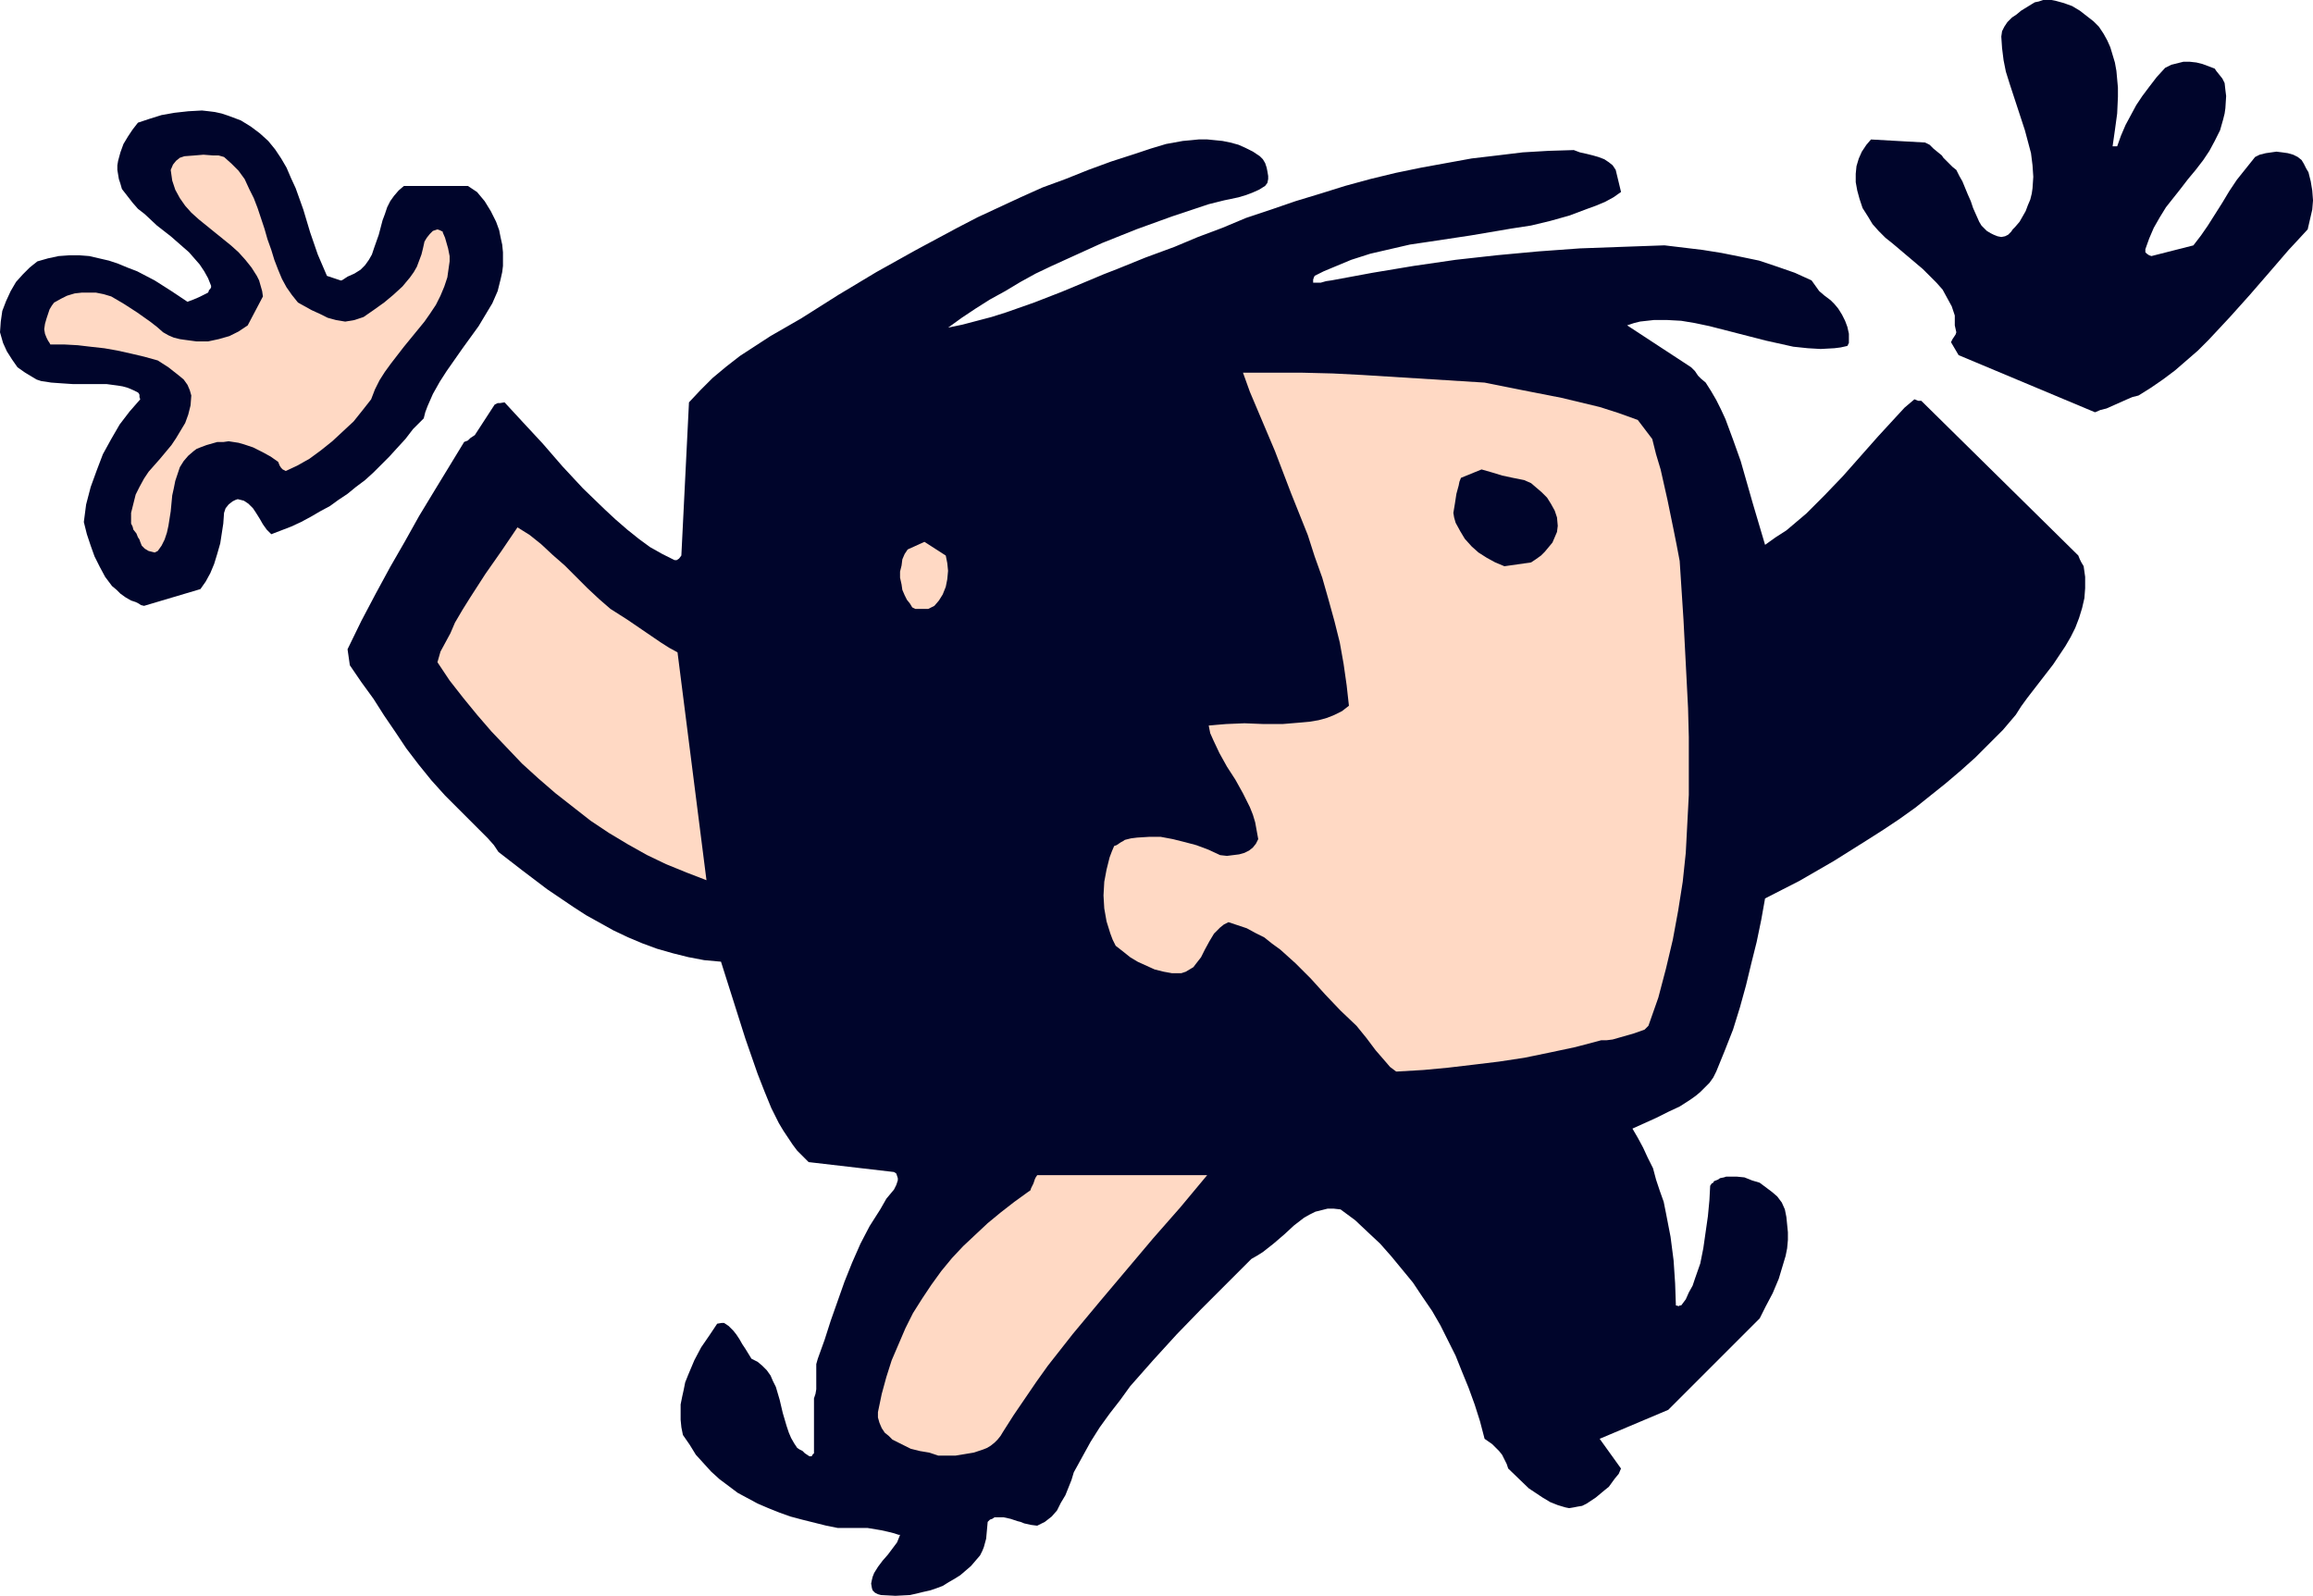 <?xml version="1.0" encoding="UTF-8" standalone="no"?>
<svg
   version="1.0"
   width="129.766mm"
   height="89.528mm"
   id="svg9"
   sodipodi:docname="Pointy Hair.wmf"
   xmlns:inkscape="http://www.inkscape.org/namespaces/inkscape"
   xmlns:sodipodi="http://sodipodi.sourceforge.net/DTD/sodipodi-0.dtd"
   xmlns="http://www.w3.org/2000/svg"
   xmlns:svg="http://www.w3.org/2000/svg">
  <sodipodi:namedview
     id="namedview9"
     pagecolor="#ffffff"
     bordercolor="#000000"
     borderopacity="0.25"
     inkscape:showpageshadow="2"
     inkscape:pageopacity="0.0"
     inkscape:pagecheckerboard="0"
     inkscape:deskcolor="#d1d1d1"
     inkscape:document-units="mm" />
  <defs
     id="defs1">
    <pattern
       id="WMFhbasepattern"
       patternUnits="userSpaceOnUse"
       width="6"
       height="6"
       x="0"
       y="0" />
  </defs>
  <path
     style="fill:#00052b;fill-opacity:1;fill-rule:evenodd;stroke:none"
     d="m 186.809,338.211 3.07,0.162 3.07,-0.162 1.454,-0.323 1.293,-0.323 1.454,-0.323 1.454,-0.485 1.293,-0.485 1.293,-0.808 1.131,-0.646 1.293,-0.808 1.131,-0.97 1.131,-0.97 0.97,-1.131 0.97,-1.131 0.485,-0.97 0.323,-0.808 0.485,-1.778 0.162,-1.778 0.162,-1.778 0.485,-0.485 0.485,-0.162 0.485,-0.323 h 0.646 1.293 l 1.454,0.323 1.454,0.485 0.646,0.162 0.808,0.323 1.454,0.323 1.293,0.162 0.97,-0.485 0.646,-0.323 1.454,-1.131 1.131,-1.293 0.808,-1.616 0.97,-1.616 0.646,-1.616 0.646,-1.616 0.485,-1.616 1.778,-3.232 1.778,-3.232 1.939,-3.07 2.101,-2.909 2.262,-2.909 2.101,-2.909 2.424,-2.747 2.424,-2.747 5.01,-5.494 5.171,-5.333 5.333,-5.333 5.333,-5.333 1.131,-0.646 1.293,-0.808 2.262,-1.778 1.131,-0.97 1.131,-0.97 2.101,-1.939 2.101,-1.616 1.131,-0.646 1.293,-0.646 1.293,-0.323 1.293,-0.323 h 1.293 l 1.454,0.162 3.07,2.262 2.747,2.585 2.586,2.424 2.424,2.747 2.262,2.747 2.262,2.747 1.939,2.909 2.101,3.07 1.778,3.07 1.616,3.232 1.616,3.232 1.293,3.232 1.454,3.555 1.293,3.555 1.131,3.555 0.97,3.717 1.616,1.131 0.808,0.808 0.646,0.646 0.646,0.808 0.485,0.97 0.485,0.97 0.323,0.97 4.363,4.201 2.909,1.939 1.616,0.97 1.616,0.646 1.616,0.485 0.808,0.162 0.97,-0.162 0.808,-0.162 0.97,-0.162 0.97,-0.485 0.97,-0.646 0.97,-0.646 0.97,-0.808 0.97,-0.808 0.808,-0.646 1.293,-1.778 0.808,-0.97 0.485,-1.131 -4.525,-6.302 14.544,-6.14 19.392,-19.391 1.293,-2.585 1.454,-2.747 1.293,-3.07 0.97,-3.232 0.485,-1.616 0.323,-1.616 0.162,-1.778 v -1.616 l -0.162,-1.616 -0.162,-1.616 -0.323,-1.616 -0.646,-1.454 -0.97,-1.293 -1.131,-0.97 -1.293,-0.97 -1.293,-0.97 -1.616,-0.485 -1.616,-0.646 -1.616,-0.162 h -1.778 -0.485 l -0.485,0.162 -0.808,0.162 -0.485,0.323 -0.808,0.323 -0.162,0.323 -0.323,0.162 -0.323,0.485 -0.162,3.07 -0.323,3.393 -0.485,3.393 -0.485,3.393 -0.646,3.232 -1.131,3.232 -0.485,1.454 -0.808,1.454 -0.646,1.454 -0.97,1.293 h -0.323 l -0.162,0.162 -0.646,-0.162 -0.162,-4.686 -0.323,-4.848 -0.646,-5.009 -0.97,-5.009 -0.485,-2.424 -0.808,-2.262 -0.808,-2.424 -0.646,-2.424 -1.131,-2.262 -0.97,-2.101 -1.131,-2.101 -1.131,-1.939 5.01,-2.262 2.586,-1.293 2.424,-1.131 2.262,-1.454 1.131,-0.808 0.97,-0.808 0.97,-0.97 0.97,-0.97 0.808,-1.131 0.646,-1.293 1.778,-4.363 1.778,-4.525 1.454,-4.686 1.293,-4.686 1.131,-4.686 1.131,-4.525 0.97,-4.686 0.808,-4.525 7.272,-3.717 7.272,-4.201 6.949,-4.363 3.555,-2.262 3.394,-2.262 3.394,-2.424 3.232,-2.585 3.232,-2.585 3.232,-2.747 3.07,-2.747 2.909,-2.909 2.909,-2.909 2.747,-3.232 1.131,-1.778 1.293,-1.778 2.747,-3.555 2.747,-3.555 2.586,-3.878 1.131,-1.939 0.97,-1.939 0.808,-2.101 0.646,-2.101 0.485,-2.101 0.162,-2.101 v -2.424 l -0.323,-2.262 -0.485,-0.808 -0.162,-0.323 -0.162,-0.323 -0.323,-0.808 -33.29,-32.803 h -0.323 -0.323 l -0.808,-0.323 -2.101,1.778 -1.939,2.101 -3.717,4.04 -7.434,8.403 -3.878,4.04 -1.939,1.939 -1.939,1.939 -2.101,1.778 -2.101,1.778 -2.262,1.454 -2.262,1.616 -1.293,-4.363 -1.293,-4.363 -1.293,-4.525 -1.293,-4.525 -1.616,-4.525 -1.616,-4.363 -0.97,-2.101 -0.97,-1.939 -1.131,-1.939 -1.131,-1.778 -0.97,-0.808 -0.646,-0.646 -0.646,-0.97 -0.808,-0.808 -13.574,-8.888 1.454,-0.485 1.293,-0.323 2.909,-0.323 h 2.909 l 2.909,0.162 2.909,0.485 3.07,0.646 11.958,3.07 2.909,0.646 2.909,0.646 3.07,0.323 2.747,0.162 2.909,-0.162 1.293,-0.162 1.454,-0.323 0.323,-0.646 v -0.646 -1.293 l -0.323,-1.454 -0.485,-1.293 -0.646,-1.293 -0.808,-1.293 -0.808,-0.97 -0.808,-0.808 -1.293,-0.97 -1.131,-0.97 -1.616,-2.262 -1.778,-0.808 -1.778,-0.808 -3.717,-1.293 -3.878,-1.293 -3.878,-0.808 -4.04,-0.808 -4.04,-0.646 -8.08,-0.97 -9.05,0.323 -8.888,0.323 -8.888,0.646 -8.726,0.808 -8.726,0.97 -8.888,1.293 -8.726,1.454 -8.726,1.616 -1.131,0.162 -1.131,0.323 h -0.808 -0.485 -0.323 v -0.646 l 0.162,-0.485 0.162,-0.323 1.939,-0.97 1.939,-0.808 3.878,-1.616 4.04,-1.293 4.202,-0.97 4.202,-0.97 4.363,-0.646 8.565,-1.293 8.565,-1.454 4.202,-0.646 4.04,-0.97 4.04,-1.131 3.878,-1.454 1.778,-0.646 1.939,-0.808 1.778,-0.97 1.616,-1.131 -1.131,-4.686 -0.646,-0.97 -0.808,-0.646 -0.97,-0.646 -1.293,-0.485 -1.131,-0.323 -1.293,-0.323 -1.454,-0.323 -1.293,-0.485 -5.333,0.162 -5.494,0.323 -5.333,0.646 -5.494,0.646 -5.333,0.97 -5.333,0.97 -5.494,1.131 -5.333,1.293 -5.333,1.454 -5.171,1.616 -5.333,1.616 -5.171,1.778 -5.333,1.778 -5.01,2.101 -5.171,1.939 -5.01,2.101 -6.141,2.262 -5.979,2.424 -2.909,1.131 -3.07,1.293 -5.818,2.424 -5.818,2.262 -5.979,2.101 -3.07,0.97 -3.07,0.808 -3.07,0.808 -3.07,0.646 2.909,-2.101 2.909,-1.939 3.07,-1.939 3.232,-1.778 3.232,-1.939 3.232,-1.778 3.394,-1.616 3.555,-1.616 7.11,-3.232 7.272,-2.909 7.595,-2.747 7.757,-2.585 3.232,-0.808 3.07,-0.646 1.616,-0.485 1.293,-0.485 1.454,-0.646 1.293,-0.808 0.485,-0.646 0.162,-0.808 v -0.646 l -0.162,-0.97 -0.162,-0.808 -0.323,-0.97 -0.485,-0.808 -0.646,-0.646 -1.454,-0.97 -1.616,-0.808 -1.454,-0.646 -1.778,-0.485 -1.616,-0.323 -1.616,-0.162 -1.616,-0.162 h -1.778 l -1.616,0.162 -1.778,0.162 -3.555,0.646 -3.232,0.97 -3.394,1.131 -5.01,1.616 -4.848,1.778 -4.848,1.939 -4.848,1.778 -4.686,2.101 -4.525,2.101 -4.525,2.101 -4.363,2.262 -8.726,4.686 -8.403,4.686 -8.08,4.848 -7.918,5.009 -6.464,3.717 -3.232,2.101 -3.232,2.101 -2.909,2.262 -2.909,2.424 -2.586,2.585 -2.424,2.585 -1.616,32.48 -0.485,0.646 -0.485,0.323 h -0.162 -0.323 l -2.586,-1.293 -2.586,-1.454 -2.424,-1.778 -2.424,-1.939 -2.424,-2.101 -2.262,-2.101 -4.686,-4.525 -4.363,-4.686 -4.202,-4.848 -2.101,-2.262 -2.101,-2.262 -1.939,-2.101 -1.939,-2.101 -0.97,0.162 h -0.485 l -0.646,0.323 -4.202,6.464 -0.485,0.323 -0.485,0.323 -0.485,0.485 -0.808,0.323 -6.302,10.342 -3.232,5.333 -3.07,5.494 -3.07,5.333 -3.07,5.656 -3.07,5.817 -2.909,5.979 0.485,3.393 2.424,3.555 2.586,3.555 2.262,3.555 2.424,3.555 2.262,3.393 2.586,3.393 2.747,3.393 2.909,3.232 3.07,3.07 3.07,3.07 1.454,1.454 1.454,1.454 1.293,1.454 0.97,1.454 5.01,3.878 5.333,4.04 5.494,3.717 2.747,1.778 2.909,1.616 2.909,1.616 3.07,1.454 3.07,1.293 3.07,1.131 3.394,0.97 3.232,0.808 3.394,0.646 3.555,0.323 5.171,16.321 2.586,7.433 1.454,3.717 1.454,3.555 1.616,3.232 0.97,1.616 0.97,1.454 0.97,1.454 0.97,1.293 1.293,1.293 1.131,1.131 18.099,2.101 0.485,0.323 0.162,0.485 0.162,0.485 v 0.485 l -0.323,0.97 -0.485,0.97 -1.616,1.939 -0.646,1.131 -0.646,1.131 -1.131,1.778 -1.131,1.778 -1.939,3.717 -1.778,4.04 -1.616,4.04 -2.909,8.241 -1.293,4.04 -1.454,4.04 -0.323,1.131 v 1.131 2.101 2.101 l -0.162,0.97 -0.323,0.97 v 11.311 0.323 l -0.323,0.323 -0.162,0.323 h -0.485 l -0.485,-0.323 -0.485,-0.323 -0.485,-0.485 -0.646,-0.323 -0.485,-0.323 -0.646,-0.97 -0.646,-1.131 -0.485,-1.131 -0.485,-1.454 -0.808,-2.747 -0.646,-2.747 -0.808,-2.747 -0.646,-1.293 -0.485,-1.131 -0.808,-1.131 -0.97,-0.97 -0.97,-0.808 -1.293,-0.646 -1.293,-2.101 -0.646,-0.97 -0.646,-1.131 -0.646,-0.97 -0.646,-0.808 -0.97,-0.97 -0.97,-0.646 h -0.485 l -0.97,0.162 -1.616,2.424 -1.778,2.585 -1.454,2.747 -1.293,3.07 -0.646,1.616 -0.323,1.616 -0.323,1.454 -0.323,1.616 v 1.616 1.616 l 0.162,1.616 0.323,1.616 1.454,2.101 1.293,2.101 1.616,1.778 1.616,1.778 1.778,1.616 1.939,1.454 1.939,1.454 2.101,1.131 2.101,1.131 2.262,0.97 2.424,0.97 2.262,0.808 2.424,0.646 2.586,0.646 2.586,0.646 2.424,0.485 h 3.232 3.07 l 2.909,0.485 1.454,0.323 1.293,0.323 0.97,0.323 h 0.323 v 0 l -0.646,1.616 -0.97,1.293 -0.97,1.293 -1.131,1.293 -0.97,1.293 -0.808,1.293 -0.323,0.808 -0.162,0.646 -0.162,0.808 0.162,0.97 0.162,0.485 0.485,0.485 0.646,0.323 z"
     id="path1" />
  <path
     style="fill:#ffd9c4;fill-opacity:1;fill-rule:evenodd;stroke:none"
     d="m 198.929,308.64 h 1.778 1.939 l 1.939,-0.323 1.939,-0.323 1.939,-0.646 0.808,-0.323 0.808,-0.485 0.808,-0.646 0.646,-0.646 0.646,-0.808 0.485,-0.808 2.262,-3.555 2.424,-3.555 2.424,-3.555 2.424,-3.393 5.333,-6.787 5.656,-6.787 11.312,-13.412 5.818,-6.625 5.656,-6.787 h -36.037 l -0.323,0.485 -0.162,0.323 -0.323,0.97 -0.485,0.97 -0.162,0.485 -0.485,0.323 -2.909,2.101 -2.909,2.262 -2.747,2.262 -2.586,2.424 -2.586,2.424 -2.424,2.585 -2.262,2.747 -2.101,2.909 -1.939,2.909 -1.939,3.07 -1.616,3.232 -1.454,3.393 -1.454,3.393 -1.131,3.555 -0.97,3.555 -0.808,3.878 v 1.131 l 0.323,1.131 0.485,1.131 0.646,0.97 0.808,0.646 0.808,0.808 0.97,0.485 0.97,0.485 0.97,0.485 0.97,0.485 1.939,0.485 1.939,0.323 z"
     id="path2" />
  <path
     style="fill:#ffd9c4;fill-opacity:1;fill-rule:evenodd;stroke:none"
     d="m 296.374,227.198 5.494,-0.323 5.171,-0.485 5.494,-0.646 5.333,-0.646 5.333,-0.808 5.494,-1.131 5.333,-1.131 5.494,-1.454 h 1.131 l 1.293,-0.162 2.262,-0.646 2.262,-0.646 2.262,-0.808 0.323,-0.323 0.485,-0.485 2.101,-5.979 1.616,-6.14 1.454,-6.14 1.131,-6.14 0.97,-6.14 0.646,-6.14 0.323,-6.14 0.323,-6.14 v -6.14 -6.14 l -0.162,-6.14 -0.323,-6.302 -0.646,-12.443 -0.808,-12.443 -0.646,-3.393 -0.646,-3.232 -1.293,-6.302 -1.454,-6.464 -0.97,-3.232 -0.808,-3.232 -3.07,-4.04 -4.04,-1.454 -4.04,-1.293 -4.04,-0.97 -4.04,-0.97 -8.242,-1.616 -8.08,-1.616 -12.928,-0.808 -12.928,-0.808 -6.302,-0.323 -6.464,-0.162 h -6.302 -6.302 l 1.454,4.04 1.778,4.201 1.778,4.201 1.778,4.201 3.394,8.888 3.555,8.888 1.454,4.525 1.616,4.525 1.293,4.525 1.293,4.686 1.131,4.525 0.808,4.525 0.646,4.525 0.485,4.363 -1.454,1.131 -1.616,0.808 -1.616,0.646 -1.778,0.485 -1.939,0.323 -1.778,0.162 -3.878,0.323 h -4.04 l -4.04,-0.162 -3.878,0.162 -1.939,0.162 -1.778,0.162 0.323,1.616 0.646,1.454 1.293,2.747 1.616,2.909 1.778,2.747 1.616,2.909 1.454,2.909 0.646,1.616 0.485,1.616 0.323,1.778 0.323,1.778 -0.485,0.97 -0.646,0.808 -0.808,0.646 -0.97,0.485 -1.131,0.323 -1.293,0.162 -1.293,0.162 -1.454,-0.162 -2.424,-1.131 -2.586,-0.97 -2.424,-0.646 -2.586,-0.646 -2.586,-0.485 h -2.424 l -2.586,0.162 -1.293,0.162 -1.293,0.323 -0.485,0.323 -0.323,0.162 -0.485,0.323 -0.485,0.323 -0.485,0.162 -0.485,1.131 -0.485,1.293 -0.646,2.585 -0.485,2.585 -0.162,2.909 0.162,2.747 0.485,2.747 0.808,2.585 0.485,1.293 0.646,1.293 1.454,1.131 1.616,1.293 1.616,0.97 1.778,0.808 1.778,0.808 1.939,0.485 1.778,0.323 h 1.939 l 0.97,-0.323 0.808,-0.485 0.808,-0.485 0.485,-0.646 1.131,-1.454 0.808,-1.616 0.97,-1.778 0.97,-1.616 0.646,-0.646 0.646,-0.646 0.808,-0.646 0.97,-0.485 1.939,0.646 1.939,0.646 1.778,0.97 1.939,0.97 1.616,1.293 1.778,1.293 3.232,2.909 3.232,3.232 3.07,3.393 3.232,3.393 3.394,3.232 2.101,2.585 1.939,2.585 2.101,2.424 0.97,1.131 1.293,0.97 z"
     id="path3" />
  <path
     style="fill:#ffd9c4;fill-opacity:1;fill-rule:evenodd;stroke:none"
     d="m 149.803,186.638 -6.141,-48.316 -1.778,-0.97 -1.778,-1.131 -3.555,-2.424 -3.555,-2.424 -3.555,-2.262 -2.424,-2.101 -2.424,-2.262 -2.424,-2.424 -2.424,-2.424 -2.586,-2.262 -2.424,-2.262 -2.424,-1.939 -2.586,-1.616 -3.394,5.009 -3.394,4.848 -3.232,5.009 -1.616,2.585 -1.616,2.747 -0.485,1.131 -0.485,1.131 -2.101,3.878 -0.323,1.131 -0.323,1.131 2.586,3.878 2.909,3.717 2.909,3.555 3.07,3.555 3.232,3.393 3.232,3.393 3.555,3.232 3.555,3.07 3.717,2.909 3.717,2.909 3.878,2.585 4.04,2.424 4.04,2.262 4.04,1.939 4.363,1.778 z"
     id="path4" />
  <path
     style="fill:#ffd9c4;fill-opacity:1;fill-rule:evenodd;stroke:none"
     d="m 194.566,129.112 h 2.262 l 0.646,-0.323 0.646,-0.323 0.97,-1.131 0.808,-1.293 0.646,-1.616 0.323,-1.616 0.162,-1.778 -0.162,-1.616 -0.323,-1.616 -4.525,-2.909 -3.555,1.616 -0.646,0.97 -0.485,1.131 -0.162,1.293 -0.323,1.293 v 1.293 l 0.323,1.454 0.162,1.131 0.485,1.131 0.485,0.97 0.646,0.808 0.485,0.808 0.646,0.323 z"
     id="path5" />
  <path
     style="fill:#00052b;fill-opacity:1;fill-rule:evenodd;stroke:none"
     d="m 30.542,128.465 11.958,-3.555 1.131,-1.616 0.97,-1.778 0.808,-1.939 0.646,-2.101 0.646,-2.262 0.323,-2.101 0.323,-2.101 0.162,-2.262 0.323,-0.97 0.646,-0.808 0.808,-0.646 0.646,-0.323 0.485,-0.162 0.646,0.162 0.646,0.162 0.485,0.323 0.485,0.323 0.97,0.97 0.646,0.97 0.808,1.293 0.646,1.131 0.808,1.131 0.97,0.97 2.101,-0.808 2.101,-0.808 2.101,-0.97 2.101,-1.131 1.939,-1.131 2.101,-1.131 1.778,-1.293 1.939,-1.293 1.778,-1.454 1.939,-1.454 1.778,-1.616 3.394,-3.393 1.616,-1.778 1.778,-1.939 1.616,-2.101 2.262,-2.262 0.323,-1.293 0.485,-1.293 1.131,-2.585 1.454,-2.585 1.454,-2.262 3.394,-4.848 3.394,-4.686 1.454,-2.424 1.454,-2.424 1.131,-2.585 0.323,-1.293 0.323,-1.293 0.323,-1.454 0.162,-1.293 v -1.454 -1.454 l -0.162,-1.616 -0.323,-1.454 -0.323,-1.616 -0.646,-1.778 -1.131,-2.262 -1.293,-2.101 -0.808,-0.97 -0.808,-0.97 -0.97,-0.646 -0.97,-0.646 H 85.648 l -1.131,0.97 -0.97,1.131 -0.808,1.131 -0.646,1.293 -0.485,1.454 -0.485,1.293 -0.808,3.07 -0.97,2.747 -0.485,1.454 -0.646,1.131 -0.808,1.131 -0.97,0.97 -1.293,0.808 -1.454,0.646 -0.97,0.646 -0.323,0.162 h -0.162 l -2.909,-0.97 -0.97,-2.262 -0.97,-2.262 -1.616,-4.686 -1.454,-4.848 -1.616,-4.525 -0.97,-2.101 -0.97,-2.262 -1.131,-1.939 -1.293,-1.939 -1.454,-1.778 -1.778,-1.616 -1.939,-1.454 -2.101,-1.293 -1.293,-0.485 -1.293,-0.485 -1.454,-0.485 -1.454,-0.323 -1.293,-0.162 -1.454,-0.162 -2.909,0.162 -2.909,0.323 -2.747,0.485 -2.586,0.808 -2.424,0.808 -1.131,1.454 -0.97,1.454 -0.97,1.616 -0.646,1.778 -0.485,1.778 -0.162,0.97 v 0.97 l 0.162,0.97 0.162,0.97 0.323,0.97 0.323,1.131 1.131,1.454 1.131,1.454 1.131,1.293 1.454,1.131 2.586,2.424 2.909,2.262 2.586,2.262 1.293,1.131 1.131,1.293 1.131,1.293 0.97,1.454 0.808,1.454 0.646,1.616 v 0.323 l -0.162,0.323 -0.323,0.323 v 0.162 l -0.162,0.323 -1.939,0.97 -1.131,0.485 -1.293,0.485 -3.394,-2.262 -3.555,-2.262 -3.717,-1.939 -2.101,-0.808 -1.939,-0.808 -1.939,-0.646 -2.101,-0.485 -2.101,-0.485 -2.101,-0.162 H 14.706 L 12.443,54.295 10.181,54.78 7.918,55.426 6.302,56.719 4.848,58.173 3.394,59.789 2.262,61.728 1.293,63.829 0.485,65.929 0.162,68.192 0,70.454 l 0.646,2.262 0.808,1.778 1.131,1.778 1.131,1.616 1.616,1.131 1.616,0.97 0.808,0.485 0.97,0.323 1.131,0.162 0.97,0.162 2.262,0.162 2.424,0.162 h 2.424 2.424 2.262 l 2.424,0.323 0.97,0.162 1.131,0.323 1.131,0.485 0.97,0.485 0.162,0.162 0.162,0.323 v 0.485 l 0.162,0.485 -2.262,2.585 -2.101,2.747 -1.778,3.07 -1.778,3.232 -1.293,3.393 -1.293,3.555 -0.97,3.717 -0.485,3.717 0.646,2.585 0.808,2.424 0.808,2.262 1.131,2.262 1.131,2.101 1.454,1.939 0.97,0.808 0.808,0.808 1.131,0.808 1.131,0.646 0.485,0.162 0.485,0.162 0.646,0.323 0.485,0.323 z"
     id="path6" />
  <path
     style="fill:#00052b;fill-opacity:1;fill-rule:evenodd;stroke:none"
     d="m 318.998,120.063 5.656,-0.808 0.97,-0.646 1.131,-0.808 0.808,-0.808 0.808,-0.97 0.808,-0.97 0.485,-1.131 0.485,-1.131 0.162,-1.293 -0.162,-1.778 -0.485,-1.454 -0.808,-1.454 -0.808,-1.293 -1.131,-1.131 -1.131,-0.97 -1.131,-0.97 -1.454,-0.646 -2.424,-0.485 -2.262,-0.485 -2.101,-0.646 -2.262,-0.646 -4.363,1.778 -0.323,0.808 -0.162,0.808 -0.485,1.778 -0.323,2.101 -0.323,1.939 0.162,0.97 0.323,1.131 0.97,1.778 0.97,1.616 1.454,1.616 1.454,1.293 1.778,1.131 1.778,0.97 z"
     id="path7" />
  <path
     style="fill:#ffd9c4;fill-opacity:1;fill-rule:evenodd;stroke:none"
     d="m 32.805,117.154 0.646,-0.323 0.808,-1.131 0.646,-1.293 0.485,-1.454 0.323,-1.454 0.485,-3.07 0.323,-3.393 0.323,-1.454 0.323,-1.616 0.485,-1.454 0.485,-1.454 0.808,-1.293 0.97,-1.131 1.131,-0.97 0.646,-0.485 0.808,-0.323 1.293,-0.485 1.131,-0.323 1.131,-0.323 h 1.293 l 1.131,-0.162 2.101,0.323 1.131,0.323 1.939,0.646 1.939,0.97 1.778,0.97 1.616,1.131 0.323,0.808 0.323,0.485 0.323,0.323 0.646,0.323 2.424,-1.131 2.586,-1.454 2.424,-1.778 2.424,-1.939 2.262,-2.101 2.262,-2.101 1.939,-2.424 1.778,-2.262 0.808,-2.101 0.97,-1.939 1.131,-1.778 1.293,-1.778 2.747,-3.555 2.909,-3.555 1.454,-1.778 1.131,-1.616 1.293,-1.939 0.97,-1.939 0.808,-1.939 0.646,-1.939 0.323,-2.262 0.162,-1.131 v -1.131 l -0.323,-1.616 -0.323,-1.131 -0.323,-1.131 -0.485,-1.131 v -0.162 l -0.323,-0.162 -0.323,-0.162 -0.485,-0.162 -0.485,0.162 -0.485,0.162 -0.646,0.646 -0.646,0.808 -0.485,0.808 -0.323,1.454 -0.323,1.293 -0.485,1.293 -0.485,1.293 -0.646,1.131 -0.808,1.131 -1.616,1.939 -1.939,1.778 -1.939,1.616 -2.262,1.616 -2.101,1.454 -0.97,0.323 -0.97,0.323 -0.97,0.162 -0.97,0.162 -0.97,-0.162 -0.97,-0.162 -1.778,-0.485 -1.616,-0.808 -1.778,-0.808 -1.454,-0.808 -1.454,-0.808 -1.293,-1.616 -1.131,-1.616 -0.97,-1.778 -0.808,-1.939 -0.808,-2.101 L 57.53,53.002 56.722,50.74 56.075,48.478 54.621,44.115 53.813,42.014 52.843,40.075 51.874,37.974 50.581,36.197 49.126,34.742 47.51,33.288 46.379,32.965 h -1.131 l -2.101,-0.162 -1.939,0.162 -2.101,0.162 -0.485,0.162 -0.485,0.162 -0.808,0.646 -0.646,0.808 -0.485,1.131 0.162,1.131 0.162,1.131 0.323,0.97 0.323,0.97 0.97,1.778 1.131,1.616 1.293,1.454 1.616,1.454 3.394,2.747 3.394,2.747 1.616,1.454 1.454,1.616 1.293,1.616 1.131,1.778 0.485,0.97 0.323,1.131 0.323,1.131 0.162,1.131 -3.232,6.14 -0.97,0.646 -0.97,0.646 -0.97,0.485 -0.97,0.485 -1.131,0.323 -1.131,0.323 -2.262,0.485 H 41.693 L 39.269,72.07 38.138,71.908 36.845,71.585 35.714,71.1 34.582,70.454 33.29,69.323 31.835,68.192 29.088,66.253 26.341,64.475 23.594,62.859 21.978,62.374 20.362,62.051 h -1.616 -1.454 l -1.454,0.162 -1.616,0.485 -1.293,0.646 -1.454,0.808 -0.485,0.646 -0.485,0.808 -0.323,0.97 -0.323,0.97 -0.323,1.131 -0.162,1.131 0.162,0.97 0.323,0.808 0.323,0.646 0.323,0.485 0.162,0.323 h 0.162 2.747 l 2.909,0.162 2.747,0.323 2.909,0.323 2.747,0.485 2.909,0.646 2.747,0.646 2.909,0.808 2.262,1.454 2.262,1.778 0.97,0.808 0.808,1.131 0.485,1.131 0.323,1.131 -0.162,2.101 -0.485,1.939 -0.646,1.778 -0.97,1.616 -0.97,1.616 -0.97,1.454 -2.424,2.909 -2.424,2.747 -0.97,1.454 -0.97,1.778 -0.808,1.616 -0.485,1.939 -0.485,1.939 v 1.131 1.131 l 0.323,0.646 0.162,0.646 0.646,0.808 0.323,0.808 0.323,0.485 0.162,0.485 0.323,0.808 0.646,0.646 0.808,0.485 0.646,0.162 z"
     id="path8" />
  <path
     style="fill:#00052b;fill-opacity:1;fill-rule:evenodd;stroke:none"
     d="m 444.238,87.421 1.131,-0.485 1.293,-0.323 4.363,-1.939 1.131,-0.485 1.293,-0.323 2.586,-1.616 2.586,-1.778 2.586,-1.939 2.424,-2.101 2.424,-2.101 2.262,-2.262 4.525,-4.848 4.202,-4.686 4.202,-4.848 4.04,-4.686 2.101,-2.262 1.939,-2.101 0.485,-2.101 0.485,-2.101 0.162,-1.939 -0.162,-2.101 -0.323,-1.939 -0.485,-1.939 -0.485,-0.808 -0.485,-0.97 -0.485,-0.808 -0.808,-0.646 -0.97,-0.485 -1.131,-0.323 -1.131,-0.162 -1.293,-0.162 -1.131,0.162 -1.131,0.162 -1.293,0.323 -0.97,0.485 -1.939,2.424 -1.939,2.424 -1.616,2.424 -1.454,2.424 -3.07,4.848 -1.454,2.101 -1.616,2.101 -8.888,2.262 -0.485,-0.162 -0.485,-0.323 -0.323,-0.323 v -0.646 l 0.808,-2.262 0.97,-2.262 1.293,-2.262 1.293,-2.101 3.07,-3.878 1.616,-2.101 1.616,-1.939 1.616,-2.101 1.293,-1.939 1.131,-2.101 1.131,-2.262 0.646,-2.262 0.323,-1.293 0.162,-1.131 0.162,-2.585 -0.162,-1.293 -0.162,-1.454 -0.485,-0.97 -0.646,-0.808 -0.646,-0.808 -0.323,-0.485 -1.293,-0.485 -1.293,-0.485 -1.293,-0.323 -1.454,-0.162 h -1.293 l -1.293,0.323 -1.293,0.323 -1.293,0.646 -1.778,1.939 -1.616,2.101 -1.454,1.939 -1.293,1.939 -1.131,2.101 -1.131,2.101 -0.97,2.262 -0.808,2.262 h -0.97 l 0.485,-3.393 0.485,-3.555 0.162,-3.555 v -1.939 l -0.162,-1.778 -0.162,-1.778 -0.323,-1.778 -0.485,-1.616 -0.485,-1.616 -0.646,-1.454 -0.808,-1.454 -0.97,-1.454 -1.131,-1.131 -1.454,-1.131 -1.454,-1.131 -1.616,-0.97 -1.778,-0.646 -1.778,-0.485 L 435.027,0 h -0.97 -0.808 l -0.97,0.323 -0.808,0.162 -0.808,0.485 -2.101,1.293 -0.97,0.808 -0.97,0.646 -0.97,0.97 -0.646,0.97 -0.485,0.97 -0.162,1.131 0.162,2.424 0.323,2.585 0.485,2.424 0.808,2.585 3.232,9.857 0.646,2.424 0.646,2.424 0.323,2.585 0.162,2.424 -0.162,2.424 -0.162,1.131 -0.323,1.293 -0.485,1.131 -0.485,1.293 -0.646,1.131 -0.646,1.131 -0.97,1.131 -0.485,0.485 -0.323,0.485 -0.646,0.646 -0.646,0.323 -0.808,0.162 -0.808,-0.162 -0.808,-0.323 -0.646,-0.323 -0.808,-0.485 -0.485,-0.485 -0.646,-0.646 -0.485,-0.808 -1.293,-2.909 -0.485,-1.454 -0.646,-1.454 -1.131,-2.747 -0.646,-1.131 -0.646,-1.293 -0.808,-0.646 -1.616,-1.616 -0.323,-0.323 -0.323,-0.485 -1.778,-1.454 -0.808,-0.808 -0.97,-0.485 -11.474,-0.646 -0.97,1.131 -0.97,1.454 -0.646,1.454 -0.485,1.616 -0.162,1.616 v 1.778 l 0.323,1.778 0.485,1.778 0.646,1.939 1.131,1.778 0.97,1.616 1.293,1.454 1.454,1.454 1.616,1.293 6.302,5.333 1.454,1.454 1.454,1.454 1.293,1.454 0.97,1.778 0.97,1.778 0.646,1.939 v 1.131 0.97 l 0.323,1.454 -0.162,0.485 -0.323,0.485 -0.323,0.485 -0.162,0.323 -0.162,0.323 1.616,2.747 z"
     id="path9" />
</svg>
